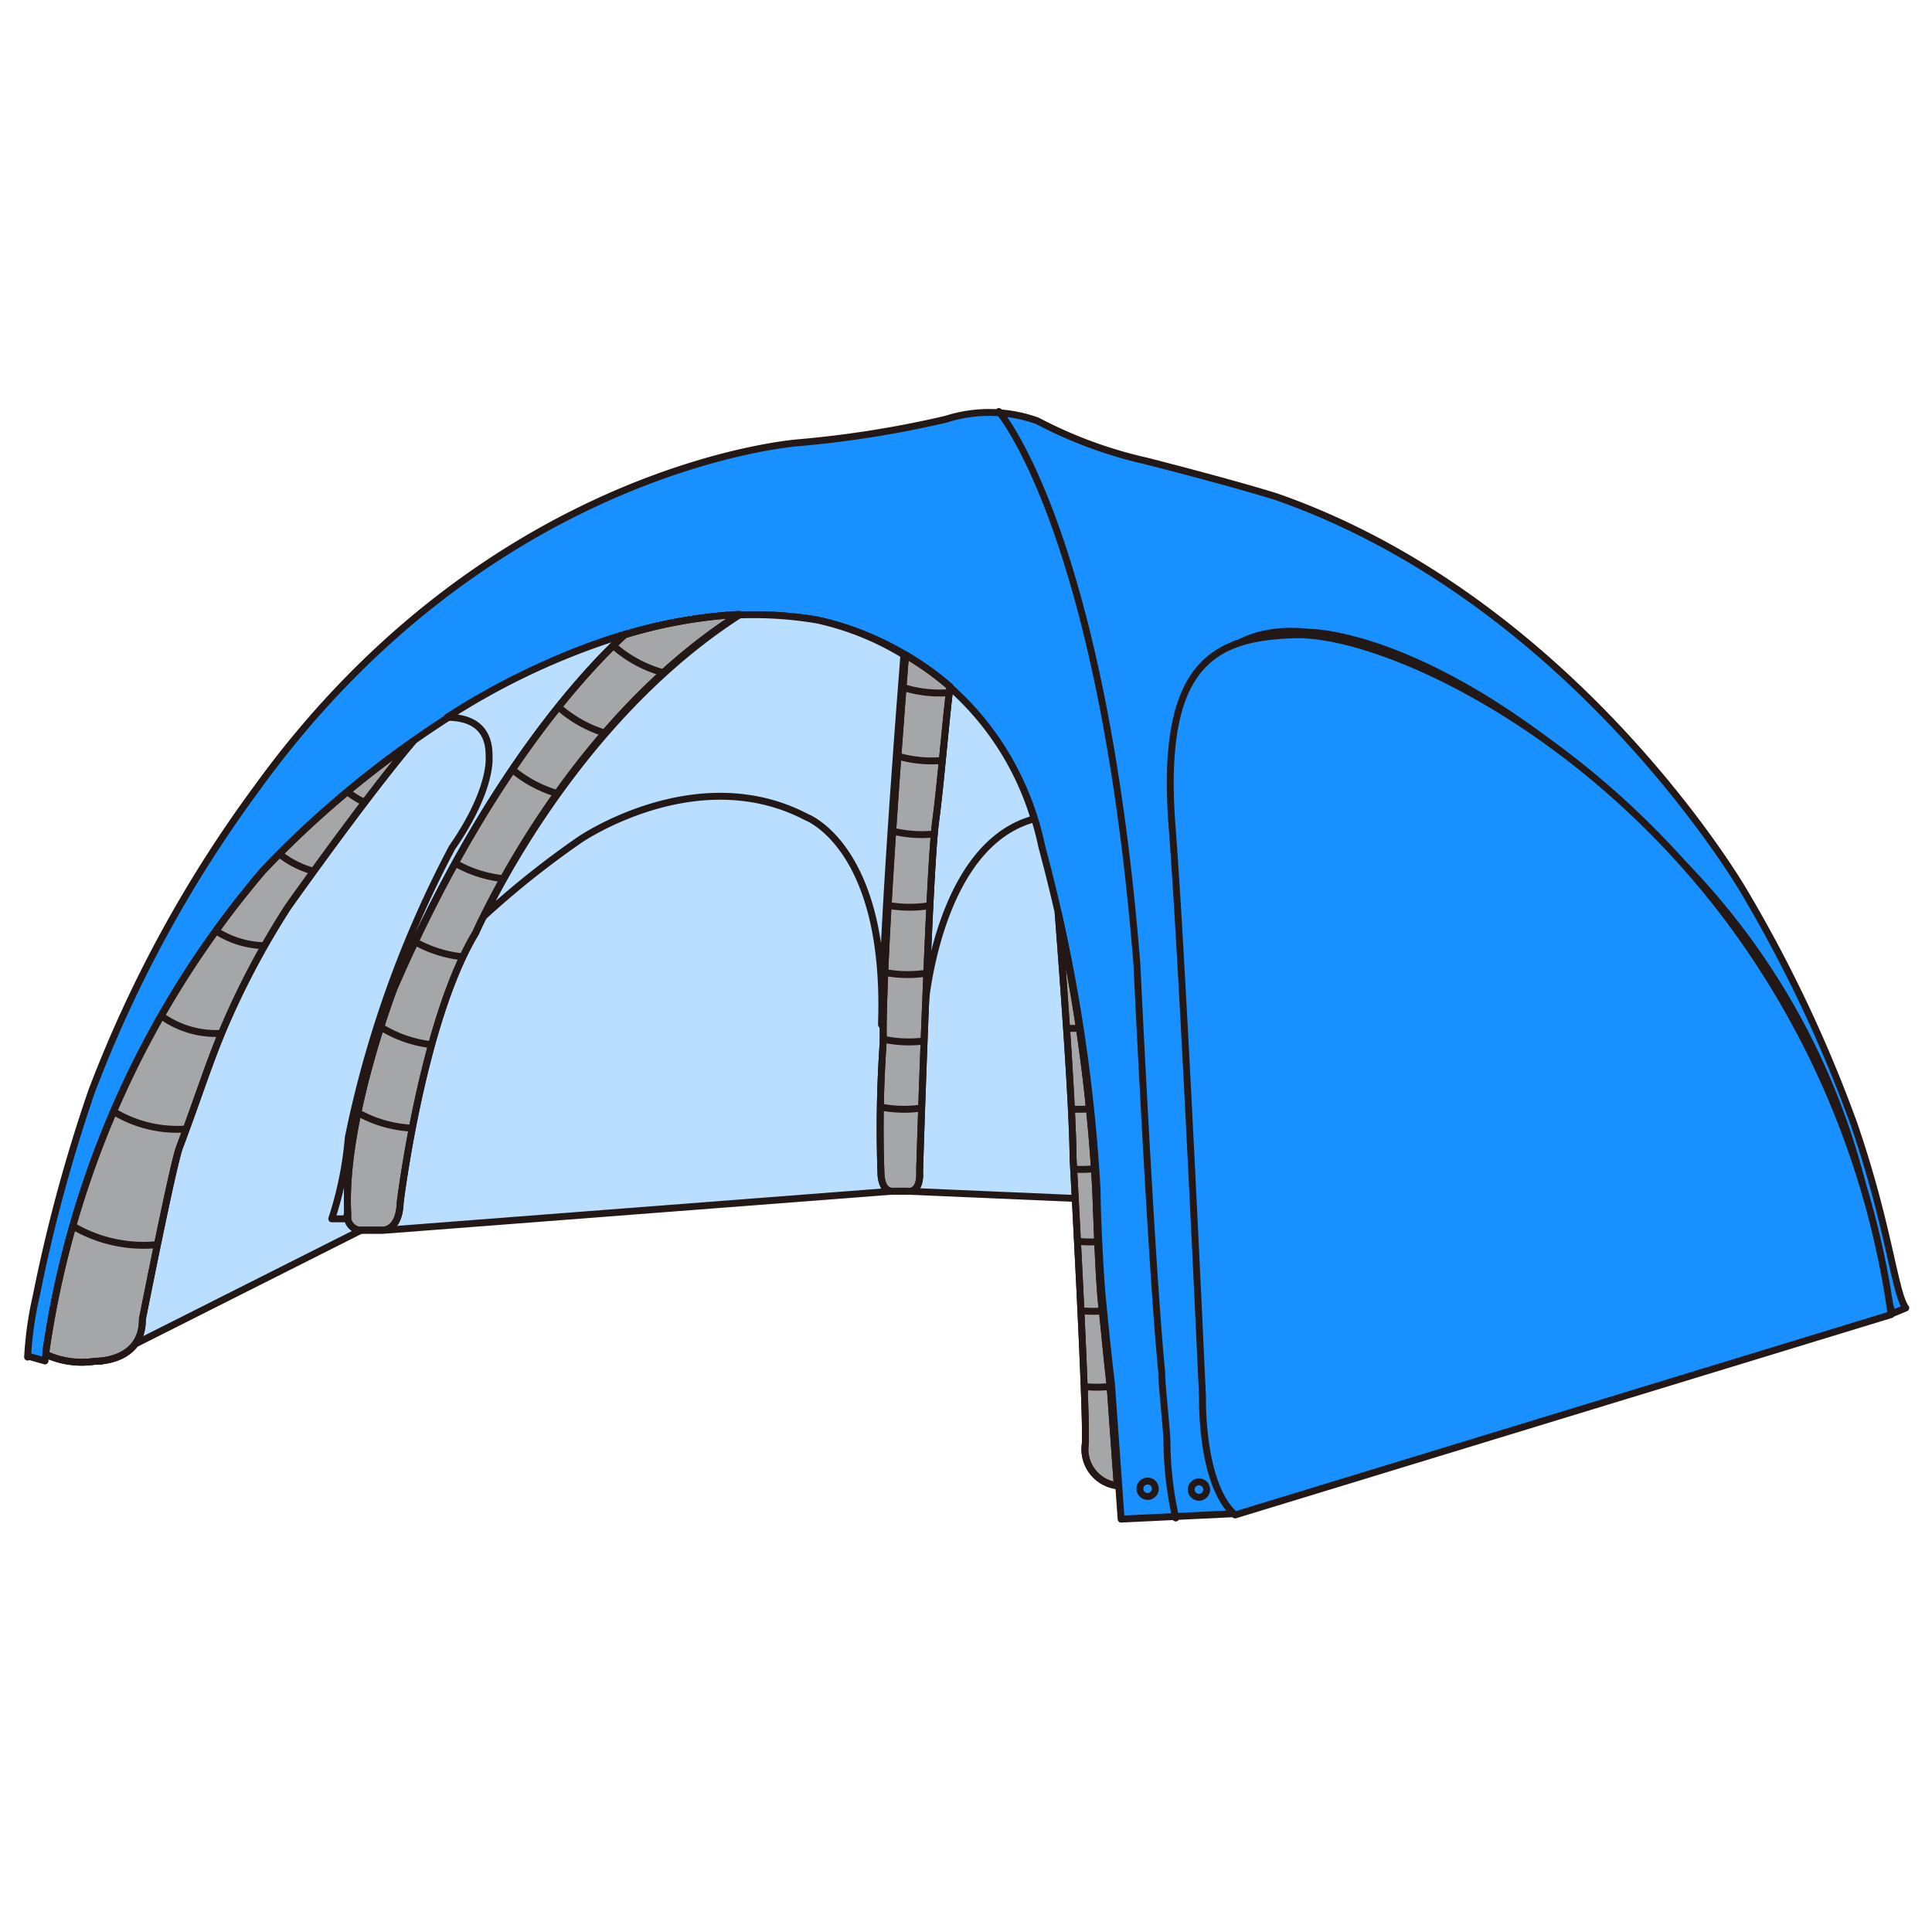 <svg id="图层_1" data-name="图层 1" xmlns="http://www.w3.org/2000/svg" xmlns:xlink="http://www.w3.org/1999/xlink" viewBox="0 0 70 70"><defs><style>.cls-1{fill:none;}.cls-1,.cls-2,.cls-3,.cls-4{stroke:#231815;stroke-linecap:round;stroke-linejoin:round;stroke-width:0.25px;}.cls-2{fill:#badeff;}.cls-3{fill:#1890ff;}.cls-4{fill:#a4a6a8;}.cls-5{clip-path:url(#clip-path);}.cls-6{clip-path:url(#clip-path-2);}.cls-7{clip-path:url(#clip-path-3);}.cls-8{clip-path:url(#clip-path-4);}.cls-9{clip-path:url(#clip-path-5);}.cls-10{clip-path:url(#clip-path-6);}</style><clipPath id="clip-path"><path class="cls-1" d="M22.63,23c-1.49,1.38-5.06,5.21-8.35,12.8,0,0-1.86,4.84-1.68,8.15,0,.08,0,.16,0,.23a.52.52,0,0,0,.4.39h.82s.64.09.68-1c0,0,.8-6.58,2.74-9.78,0,0,.1-.24.3-.63.93-1.88,4-7.55,9.24-10.9A17.59,17.59,0,0,0,22.63,23Z"/></clipPath><clipPath id="clip-path-2"><path class="cls-1" d="M32.81,23.73c-.16,2.06-.75,9.56-.81,13.4,0,.22,0,.43,0,.62a44.88,44.88,0,0,0-.08,4.78s0,.65.43.63h.55s.47.1.42-.74c0,0,.09-3,.22-6.16.11-2.75.24-5.58.36-6.5.18-1.34.34-3.4.52-4.88A10.53,10.53,0,0,0,32.81,23.73Z"/></clipPath><clipPath id="clip-path-3"><path class="cls-1" d="M39.9,47.14c-.1-1.06-.17-3.26-.2-4a62.18,62.18,0,0,0-1.36-10.06c.19,2.5.52,6.89.54,8.89,0,0,.52,9.43.44,10.36a1.33,1.33,0,0,0,1.16,1.5l-.26-3.64C40.08,49,40,48,39.9,47.14Z"/></clipPath><clipPath id="clip-path-4"><path class="cls-1" d="M68.16,46.47c-.2-.87-.38-1.91-.38-1.91a25.6,25.6,0,0,0-6.63-13c-.38-.41-.75-.79-1.12-1.15a32.67,32.67,0,0,0-7.55-5.78,43.63,43.63,0,0,1,4.19,4.18,38.07,38.07,0,0,1,3,3.85,33.8,33.8,0,0,1,4.52,9.89l.59,2.64s.32,2.18.59,2.32a2.29,2.29,0,0,0,1.47.31,1,1,0,0,0,1.32-1.26Z"/></clipPath><clipPath id="clip-path-5"><path class="cls-1" d="M9.52,31.56A34.45,34.45,0,0,0,1.66,49l.06.1a3.15,3.15,0,0,0,1.73.22s1.72.05,1.71-1.53c0,0,1.09-5.52,1.34-6.21.68-1.8,1.12-3.23,1.71-4.57a29.47,29.47,0,0,1,2.22-4.14s2.83-4,4.53-6A35.53,35.53,0,0,0,9.52,31.56Z"/></clipPath><clipPath id="clip-path-6"><path class="cls-1" d="M52.78,43.16a45.07,45.07,0,0,0-2.1-9.72c-.19-.51-.39-1-.62-1.48,0,0-.09-.23-.28-.63a39.09,39.09,0,0,0-5-8,3.8,3.8,0,0,0-1.44,1.4,31.29,31.29,0,0,1,4.84,7.42s.46.93,1,2.35a24.83,24.83,0,0,1,1.48,6s.26,1.57.28,2.07l.08.87s.14.5.48.5c0,0,1.16.07,1.26-.23v0A1.44,1.44,0,0,0,52.78,43.16Z"/></clipPath></defs><path class="cls-2" d="M3.66,49.32l9.43-4.75H14l18.32-1.41h.55l18.63.8,1-.07,13,3.74L67,47S62.18,27.28,51.59,24.64,20,22,20,22,12,26.31,9,32.15,3.66,49.32,3.66,49.32Z"/><path class="cls-3" d="M1,49.13l.63.18A34.32,34.32,0,0,1,9.52,31.56s9.74-10.83,20.07-9.1a10.6,10.6,0,0,1,8.16,8.23,60.56,60.56,0,0,1,2,12.43c0,.76.1,3,.2,4,.08.81.18,1.87.32,3l.35,4.92,4.18-.2a10.67,10.67,0,0,1-1.2-4.55s-.36-9.7-.63-13.63c0,0-.46-4.95-.45-8.08,0,0-.27-6.25,4.92-5.67,0,0,5.57-.06,13.76,8.61a25.6,25.6,0,0,1,6.63,13,18.08,18.08,0,0,0,.74,3.07l.48-.2c-.41-.56-.61-3-1.89-6.7a49.69,49.69,0,0,0-4-8.44S57.06,21.78,46.25,18c0,0-1.33-.43-4.73-1.3a15.94,15.94,0,0,1-3.93-1.45,5.14,5.14,0,0,0-3.32-.06,37.94,37.94,0,0,1-5.33.85s-11.14.78-19.62,12.5a45.92,45.92,0,0,0-6,11,57.39,57.39,0,0,0-2,7.38A13.13,13.13,0,0,0,1,49.17"/><path class="cls-2" d="M29.59,22.46a13.92,13.92,0,0,0-2.8-.18c-5.2,3.35-8.31,9-9.24,10.9A32.62,32.62,0,0,1,21,30.43s4.24-2.92,8.23-.82c0,0,2.91,1.08,2.71,7.4l0,.12c.06-3.84.65-11.34.81-13.4A10.15,10.15,0,0,0,29.59,22.46Z"/><path class="cls-2" d="M43.38,24.76a8,8,0,0,0-.91,3.87c0,.28,0,.57,0,.87a8.18,8.18,0,0,1,2,.78,15.91,15.91,0,0,1,4.72,4.25c-.52-1.42-1-2.35-1-2.35A31.29,31.29,0,0,0,43.38,24.76Z"/><path class="cls-2" d="M34.41,24.89c-.18,1.48-.34,3.54-.52,4.88-.12.92-.25,3.75-.36,6.5.16-1.33.92-5.79,3.94-6.6A10.37,10.37,0,0,0,34.41,24.89Z"/><path class="cls-2" d="M14.28,35.79c3.29-7.59,6.86-11.42,8.35-12.8a25.73,25.73,0,0,0-6.43,3c.75,0,1.54.27,1.52,1.42,0,0,.14,1.17-1.34,3.3a39.14,39.14,0,0,0-3.76,10.5,12.94,12.94,0,0,1-.6,2.95l.51,0,.07-.22C12.42,40.63,14.28,35.79,14.28,35.79Z"/><path class="cls-2" d="M52.93,42.31c-.07-.4-.16-1-.23-1.52,0,0-.2-1.16-.41-2.23-.11-.61-.42-1.88-.58-2.44-.25-.86-.64-2.16-1-3.22-.14-.43-.53-1.85-.57-2.19-.24-1.87,0-3.39,1.31-3.57a7.17,7.17,0,0,1,5.22,1.68,43.63,43.63,0,0,0-4.19-4.18A12.13,12.13,0,0,0,47.39,23a4.42,4.42,0,0,0-2.57.4,39.09,39.09,0,0,1,5,8c.19.4.28.63.28.63.23.47.43,1,.62,1.48a45.07,45.07,0,0,1,2.1,9.72,1.44,1.44,0,0,1,0,.56l.58,0a2.13,2.13,0,0,1-.21-.47A8.39,8.39,0,0,1,52.93,42.31Z"/><path class="cls-4" d="M22.63,23c-1.49,1.38-5.06,5.21-8.35,12.8,0,0-1.86,4.84-1.68,8.15,0,.08,0,.16,0,.23a.52.52,0,0,0,.4.39h.82s.64.09.68-1c0,0,.8-6.58,2.74-9.78,0,0,.1-.24.3-.63.93-1.88,4-7.55,9.24-10.9A17.59,17.59,0,0,0,22.63,23Z"/><path class="cls-4" d="M32.81,23.73c-.16,2.06-.75,9.56-.81,13.4,0,.22,0,.43,0,.62a44.88,44.88,0,0,0-.08,4.78s0,.65.43.63h.55s.47.1.42-.74c0,0,.09-3,.22-6.16.11-2.75.24-5.58.36-6.5.18-1.34.34-3.4.52-4.88A10.53,10.53,0,0,0,32.81,23.73Z"/><path class="cls-4" d="M39.9,47.14c-.1-1.06-.17-3.26-.2-4a62.18,62.18,0,0,0-1.36-10.06c.19,2.5.52,6.89.54,8.89,0,0,.52,9.43.44,10.36a1.33,1.33,0,0,0,1.16,1.5l-.26-3.64C40.08,49,40,48,39.9,47.14Z"/><path class="cls-4" d="M52.78,43.16a45.07,45.07,0,0,0-2.1-9.72c-.19-.51-.39-1-.62-1.48,0,0-.09-.23-.28-.63a39.09,39.09,0,0,0-5-8,3.8,3.8,0,0,0-1.44,1.4,31.29,31.29,0,0,1,4.84,7.42s.46.93,1,2.35a24.83,24.83,0,0,1,1.48,6s.26,1.57.28,2.07l.08.87s.14.5.48.5c0,0,1.16.07,1.26-.23v0A1.44,1.44,0,0,0,52.78,43.16Z"/><path class="cls-4" d="M68.16,46.47c-.2-.87-.38-1.91-.38-1.91a25.6,25.6,0,0,0-6.63-13c-.38-.41-.75-.79-1.12-1.15a32.67,32.67,0,0,0-7.55-5.78,43.63,43.63,0,0,1,4.19,4.18,38.07,38.07,0,0,1,3,3.85,33.8,33.8,0,0,1,4.52,9.89l.59,2.64s.32,2.18.59,2.32a2.29,2.29,0,0,0,1.47.31,1,1,0,0,0,1.32-1.26Z"/><path class="cls-4" d="M9.52,31.56A34.45,34.45,0,0,0,1.66,49l.06.1a3.15,3.15,0,0,0,1.73.22s1.72.05,1.71-1.53c0,0,1.09-5.52,1.34-6.21.68-1.8,1.12-3.23,1.71-4.57a29.47,29.47,0,0,1,2.22-4.14s2.83-4,4.53-6A35.53,35.53,0,0,0,9.52,31.56Z"/><ellipse class="cls-1" cx="41.58" cy="53.94" rx="0.28" ry="0.28"/><ellipse class="cls-1" cx="43.44" cy="53.97" rx="0.28" ry="0.28"/><path class="cls-1" d="M36.19,14.91s3.74,4.32,5,20c0,0,.52,10.95.9,14.79,0,.45.14,1.67.19,2.45A13,13,0,0,0,42.6,55"/><g class="cls-5"><path class="cls-1" d="M13.33,36.88a4.45,4.45,0,0,0,2.85,1"/><path class="cls-1" d="M12.33,39.88a4.45,4.45,0,0,0,2.85,1"/><path class="cls-1" d="M14.4,33.69a4.48,4.48,0,0,0,2.85,1"/><path class="cls-1" d="M15.89,30.86a4.45,4.45,0,0,0,2.85,1"/><path class="cls-1" d="M18.07,27.4a4.53,4.53,0,0,0,2.63,1.47"/><path class="cls-1" d="M19.86,25.24A4.55,4.55,0,0,0,22.5,26.7"/><path class="cls-1" d="M21.83,23a4.53,4.53,0,0,0,2.64,1.47"/></g><path class="cls-1" d="M22.63,23c-1.49,1.38-5.06,5.21-8.35,12.8,0,0-1.86,4.84-1.68,8.15,0,.08,0,.16,0,.23a.52.52,0,0,0,.4.39h.82s.64.09.68-1c0,0,.8-6.58,2.74-9.78,0,0,.1-.24.3-.63.93-1.88,4-7.55,9.24-10.9A17.59,17.59,0,0,0,22.63,23Z"/><g class="cls-6"><path class="cls-1" d="M31.26,39.93a4.44,4.44,0,0,0,3,0"/><path class="cls-1" d="M31.43,37.49a4.45,4.45,0,0,0,3,0"/><path class="cls-1" d="M31.39,35.05a4.44,4.44,0,0,0,3,0"/><path class="cls-1" d="M31.46,32.61a4.44,4.44,0,0,0,3,0"/><path class="cls-1" d="M31.51,29.82a4.47,4.47,0,0,0,3,.28"/><path class="cls-1" d="M31.87,27.15a4.47,4.47,0,0,0,3,.28"/><path class="cls-1" d="M32.16,24.69a4.47,4.47,0,0,0,3,.28"/></g><path class="cls-1" d="M32.81,23.73c-.16,2.06-.75,9.56-.81,13.4,0,.22,0,.43,0,.62a44.88,44.88,0,0,0-.08,4.78s0,.65.43.63h.55s.47.1.42-.74c0,0,.09-3,.22-6.16.11-2.75.24-5.58.36-6.5.18-1.34.34-3.4.52-4.88A10.53,10.53,0,0,0,32.81,23.73Z"/><g class="cls-7"><path class="cls-1" d="M38.24,50a4.44,4.44,0,0,0,3,0"/><path class="cls-1" d="M38.09,47.25a4.44,4.44,0,0,0,3,0"/><path class="cls-1" d="M38,44.74a4.49,4.49,0,0,0,3,0"/><path class="cls-1" d="M37.68,42.11a4.45,4.45,0,0,0,3,0"/><path class="cls-1" d="M37.61,39.93a4.44,4.44,0,0,0,3,0"/><path class="cls-1" d="M37.36,37a4.44,4.44,0,0,0,3,0"/></g><path class="cls-1" d="M39.9,47.14c-.1-1.06-.17-3.26-.2-4a62.18,62.18,0,0,0-1.36-10.06c.19,2.5.52,6.89.54,8.89,0,0,.52,9.43.44,10.36a1.33,1.33,0,0,0,1.16,1.5l-.26-3.64C40.08,49,40,48,39.9,47.14Z"/><g class="cls-8"><path class="cls-1" d="M64,42.77a5.77,5.77,0,0,0,3.34-.86"/><path class="cls-1" d="M62.69,39.25a5.76,5.76,0,0,0,3.29-1"/><path class="cls-1" d="M61.18,36.17a5.77,5.77,0,0,0,3.18-1.34"/><path class="cls-1" d="M59.55,33.55a5.73,5.73,0,0,0,3.19-1.33"/><path class="cls-1" d="M57.39,31.27a5.83,5.83,0,0,0,2.89-1.91"/><path class="cls-1" d="M55.42,29A5.89,5.89,0,0,0,58,26.68"/></g><path class="cls-1" d="M68.16,46.47c-.2-.87-.38-1.91-.38-1.91a25.6,25.6,0,0,0-6.63-13c-.38-.41-.75-.79-1.12-1.15a32.67,32.67,0,0,0-7.55-5.78,43.63,43.63,0,0,1,4.19,4.18,38.07,38.07,0,0,1,3,3.85,33.8,33.8,0,0,1,4.52,9.89l.59,2.64s.32,2.18.59,2.32a2.29,2.29,0,0,0,1.47.31,1,1,0,0,0,1.32-1.26Z"/><g class="cls-9"><path class="cls-1" d="M2.62,44.41a5.06,5.06,0,0,0,3.13.68"/><path class="cls-1" d="M4,40.2a4.45,4.45,0,0,0,2.92.69"/><path class="cls-1" d="M12.6,40.26a4.47,4.47,0,0,0,3,.42"/><path class="cls-1" d="M5.49,36.51a3.37,3.37,0,0,0,2.74.91"/><path class="cls-1" d="M7.33,33.34a3.39,3.39,0,0,0,2.74.9"/><path class="cls-1" d="M9.58,30.39a3.38,3.38,0,0,0,2.58,1.29"/><path class="cls-1" d="M11.82,27.86a3.41,3.41,0,0,0,2.46,1.52"/></g><path class="cls-1" d="M9.52,31.56A34.45,34.45,0,0,0,1.66,49l.06.1a3.15,3.15,0,0,0,1.73.22s1.72.05,1.71-1.53c0,0,1.09-5.52,1.34-6.21.68-1.8,1.12-3.23,1.71-4.57a29.47,29.47,0,0,1,2.22-4.14s2.83-4,4.53-6A35.53,35.53,0,0,0,9.52,31.56Z"/><g class="cls-10"><path class="cls-1" d="M50.1,40.64a4.44,4.44,0,0,0,3-.41"/><path class="cls-1" d="M49.79,38.4a4.5,4.5,0,0,0,2.94-.6"/><path class="cls-1" d="M49.1,35.74A4.47,4.47,0,0,0,52,35"/><path class="cls-1" d="M48.22,33.37A4.43,4.43,0,0,0,51,32.17"/><path class="cls-1" d="M47,30.94a4.45,4.45,0,0,0,2.69-1.34"/><path class="cls-1" d="M45.62,28.76A4.46,4.46,0,0,0,48.2,27.2"/><path class="cls-1" d="M44,26.11a4.52,4.52,0,0,0,2.38-1.86"/></g><path class="cls-1" d="M52.78,43.16a45.07,45.07,0,0,0-2.1-9.72c-.19-.51-.39-1-.62-1.48,0,0-.09-.23-.28-.63a39.09,39.09,0,0,0-5-8,3.8,3.8,0,0,0-1.44,1.4,31.29,31.29,0,0,1,4.84,7.42s.46.93,1,2.35a24.83,24.83,0,0,1,1.48,6s.26,1.57.28,2.07l.08.87s.14.5.48.5c0,0,1.16.07,1.26-.23v0A1.44,1.44,0,0,0,52.78,43.16Z"/><path class="cls-3" d="M44.75,54.89l23.77-7.26A31.12,31.12,0,0,0,62.4,33c-5.4-7-12.6-10.09-15.5-10S42,24,42.47,30c.39,5,1.1,20.63,1.1,20.63S43.49,53.78,44.75,54.89Z"/></svg>
